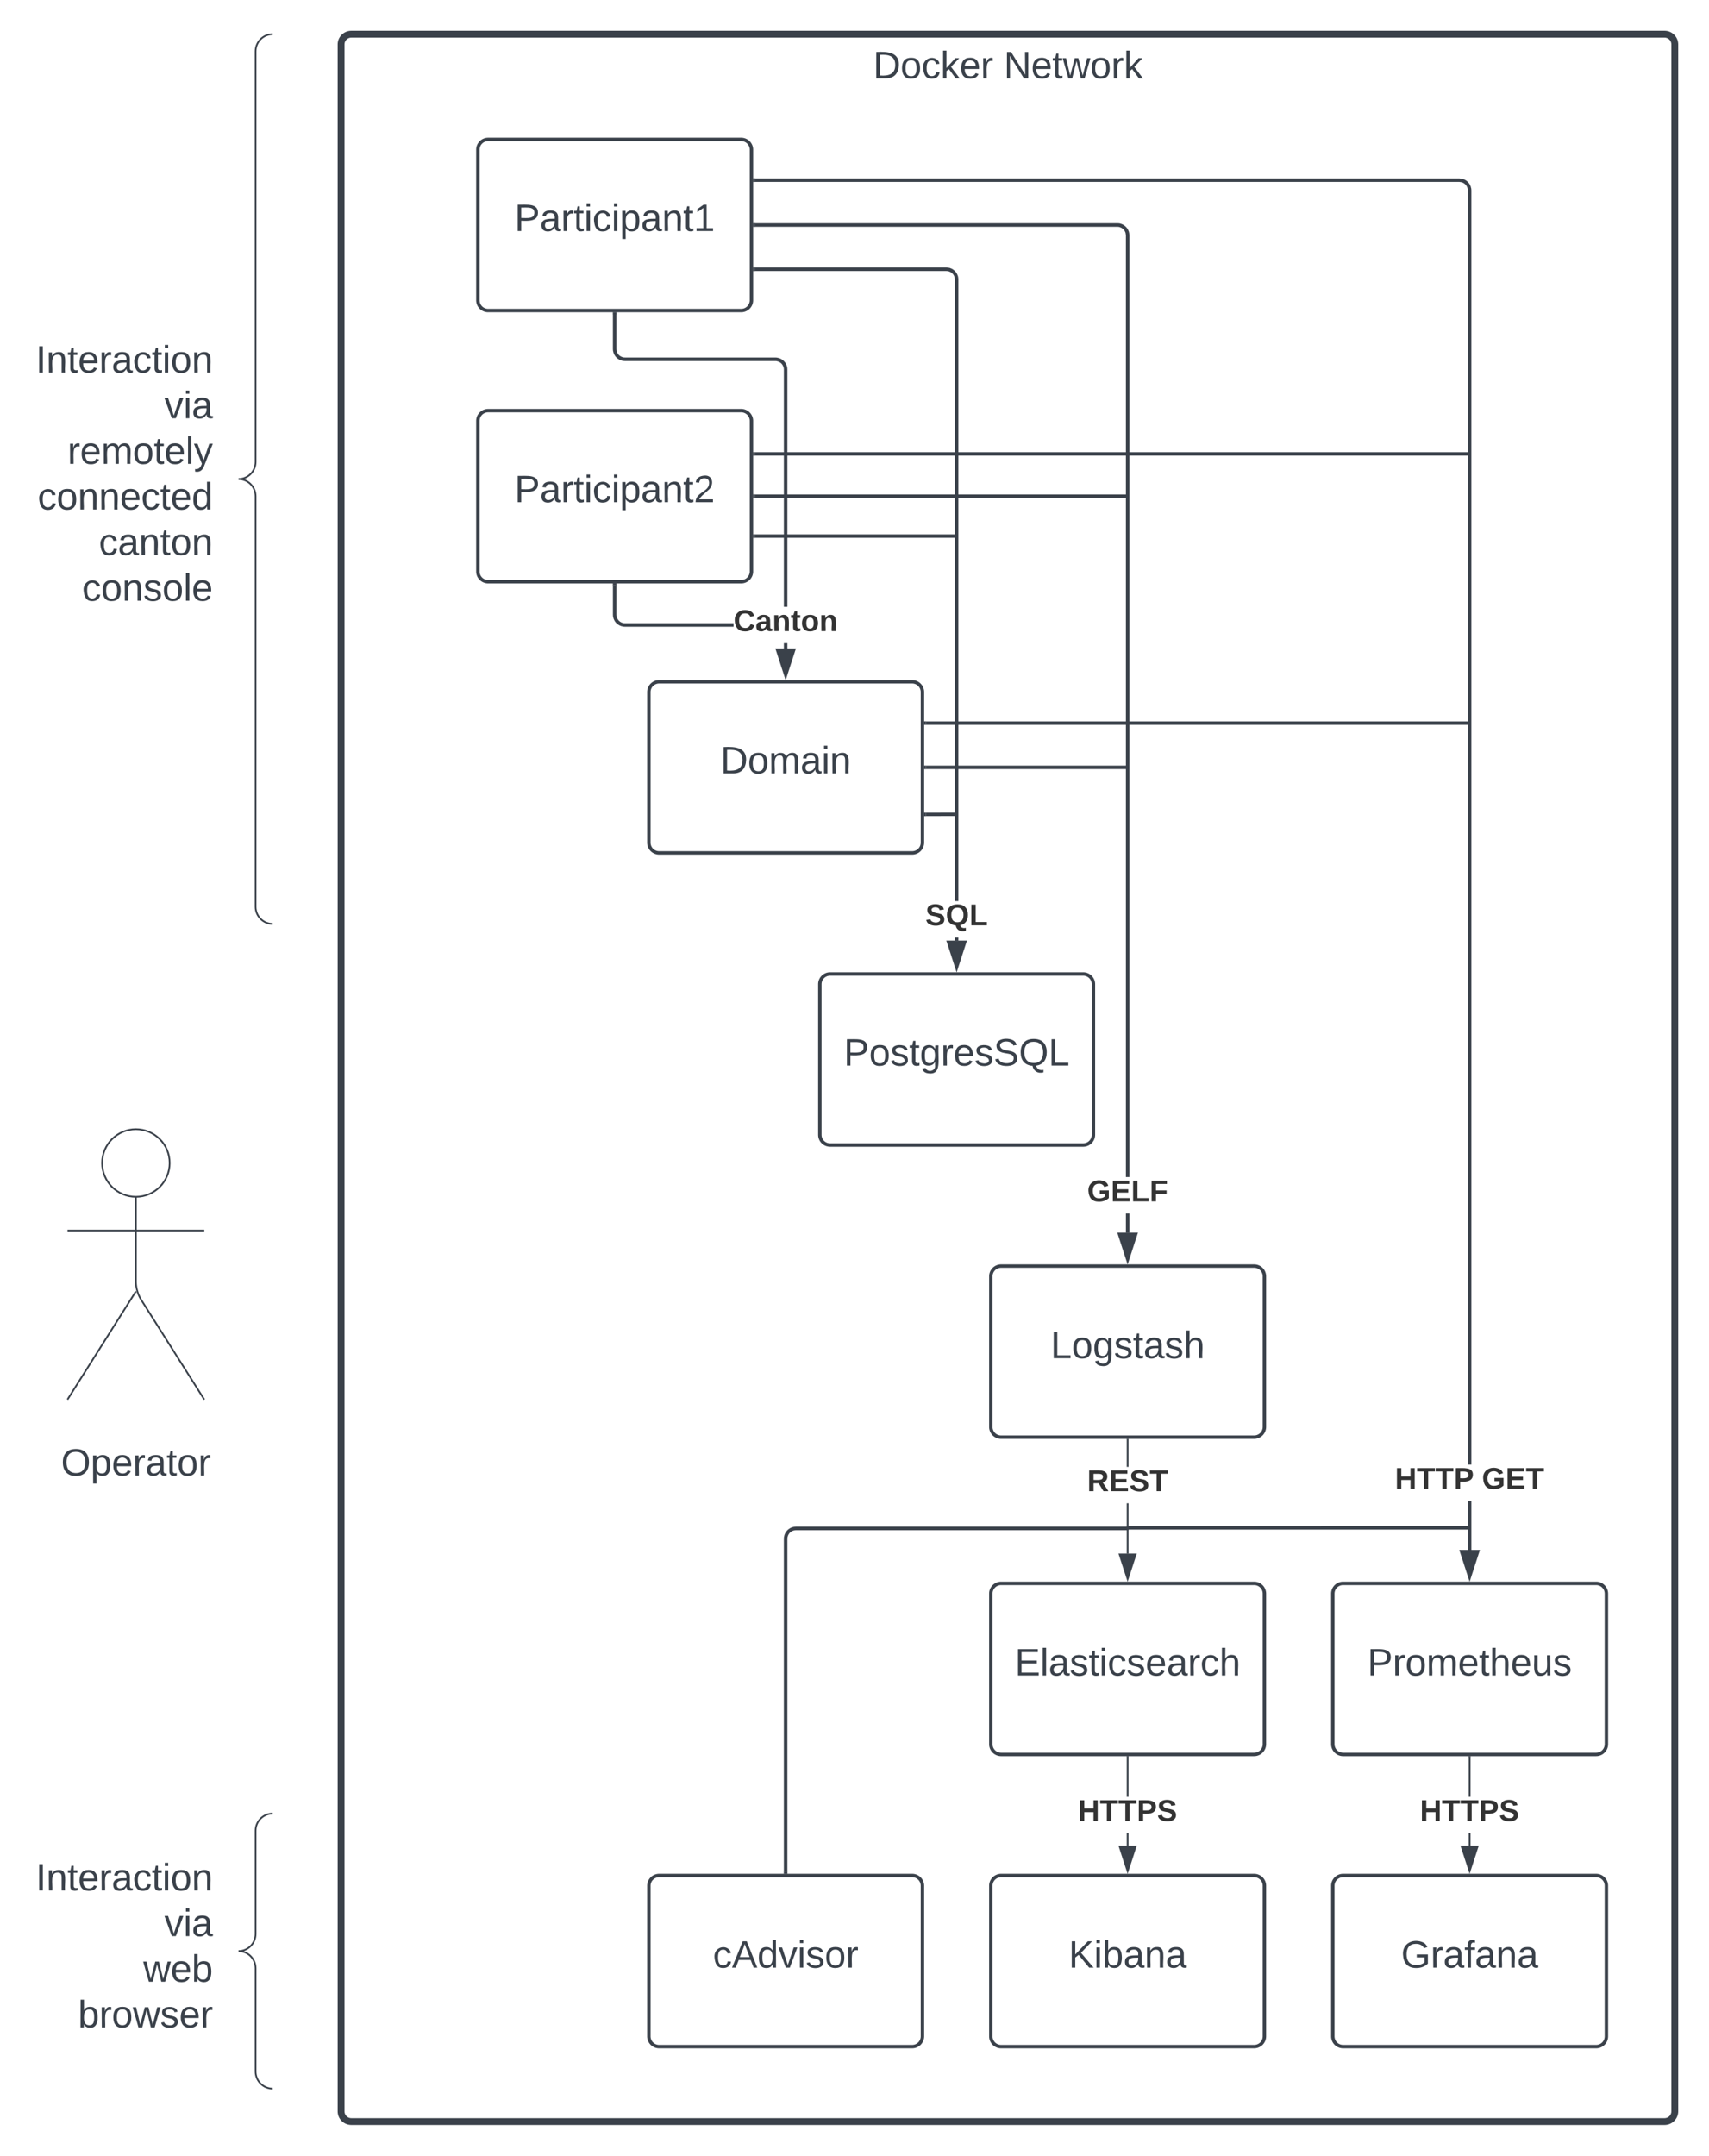 <svg xmlns="http://www.w3.org/2000/svg" xmlns:xlink="http://www.w3.org/1999/xlink" xmlns:lucid="lucid" width="999.47" height="1260"><g transform="translate(-0.531 -20)" lucid:page-tab-id="0_0"><path d="M200 46a6 6 0 0 1 6-6h768a6 6 0 0 1 6 6v1208a6 6 0 0 1-6 6H206a6 6 0 0 1-6-6z" stroke="#3a414a" stroke-width="4" fill-opacity="0"/><use xlink:href="#a" transform="matrix(1,0,0,1,208,48) translate(303.142 17.778)"/><use xlink:href="#b" transform="matrix(1,0,0,1,208,48) translate(379.562 17.778)"/><path d="M99.75 699.75c0 10.9-8.84 19.75-19.75 19.75-10.9 0-19.75-8.84-19.75-19.75C60.25 688.85 69.1 680 80 680c10.9 0 19.75 8.84 19.75 19.75z" stroke="#3a414a" fill="#fff"/><path d="M80 719.5v49.3a20.7 20.7 0 0 0 3.2 11.07L120 838m-40-63.2L40 838m0-98.75h80" stroke="#3a414a" fill="none"/><path d="M40 686a6 6 0 0 1 6-6h68a6 6 0 0 1 6 6v168a6 6 0 0 1-6 6H46a6 6 0 0 1-6-6z" fill="none"/><use xlink:href="#c" transform="matrix(1,0,0,1,-40,838) translate(120 17.778)"/><use xlink:href="#d" transform="matrix(1,0,0,1,-40,838) translate(76.235 44.444)"/><path d="M280 107.5a6 6 0 0 1 6-6h148a6 6 0 0 1 6 6v88a6 6 0 0 1-6 6H286a6 6 0 0 1-6-6z" stroke="#3a414a" stroke-width="2" fill="#fff"/><use xlink:href="#e" transform="matrix(1,0,0,1,292,113.5) translate(9.451 41.528)"/><path d="M280 266a6 6 0 0 1 6-6h148a6 6 0 0 1 6 6v88a6 6 0 0 1-6 6H286a6 6 0 0 1-6-6z" stroke="#3a414a" stroke-width="2" fill="#fff"/><use xlink:href="#f" transform="matrix(1,0,0,1,292,272) translate(9.451 41.528)"/><path d="M380 424.5a6 6 0 0 1 6-6h148a6 6 0 0 1 6 6v88a6 6 0 0 1-6 6H386a6 6 0 0 1-6-6z" stroke="#3a414a" stroke-width="2" fill="#fff"/><use xlink:href="#g" transform="matrix(1,0,0,1,392,430.5) translate(29.821 41.528)"/><path d="M80 46a6 6 0 0 1 6-6h68a6 6 0 0 1 6 6v508a6 6 0 0 1-6 6H86a6 6 0 0 1-6-6z" fill="none"/><path d="M160 560c-5.52 0-10-4.48-10-10V310c0-5.52-4.48-10-10-10 5.52 0 10-4.48 10-10V50c0-5.52 4.48-10 10-10" stroke="#3a414a" fill="none"/><use xlink:href="#h" transform="matrix(1,0,0,1,85,45) translate(-63.58 192.778)"/><use xlink:href="#i" transform="matrix(1,0,0,1,85,45) translate(11.667 219.444)"/><use xlink:href="#j" transform="matrix(1,0,0,1,85,45) translate(-45 246.111)"/><use xlink:href="#k" transform="matrix(1,0,0,1,85,45) translate(-62.469 272.778)"/><use xlink:href="#l" transform="matrix(1,0,0,1,85,45) translate(-26.667 299.444)"/><use xlink:href="#m" transform="matrix(1,0,0,1,85,45) translate(-36.481 326.111)"/><path d="M480 595.25a6 6 0 0 1 6-6h148a6 6 0 0 1 6 6v88a6 6 0 0 1-6 6H486a6 6 0 0 1-6-6z" stroke="#3a414a" stroke-width="2" fill="#fff"/><use xlink:href="#n" transform="matrix(1,0,0,1,492,601.25) translate(1.981 41.528)"/><path d="M580 766a6 6 0 0 1 6-6h148a6 6 0 0 1 6 6v88a6 6 0 0 1-6 6H586a6 6 0 0 1-6-6z" stroke="#3a414a" stroke-width="2" fill="#fff"/><use xlink:href="#o" transform="matrix(1,0,0,1,592,772) translate(22.938 41.84)"/><path d="M580 951.43a6 6 0 0 1 6-6h148a6 6 0 0 1 6 6v88a6 6 0 0 1-6 6H586a6 6 0 0 1-6-6z" stroke="#3a414a" stroke-width="2" fill="#fff"/><use xlink:href="#p" transform="matrix(1,0,0,1,592,957.435) translate(2.043 41.84)"/><path d="M580 1122.18a6 6 0 0 1 6-6h148a6 6 0 0 1 6 6v88a6 6 0 0 1-6 6H586a6 6 0 0 1-6-6z" stroke="#3a414a" stroke-width="2" fill="#fff"/><use xlink:href="#q" transform="matrix(1,0,0,1,592,1128.185) translate(33.463 41.84)"/><path d="M660.5 928.05h-1v-29.38h1zm0-50.72h-1V861.5h1z" stroke="#3a414a" stroke-width=".05" fill="#3a414a"/><path d="M660.5 861.5h-1v-.5h1z" fill="#3a414a"/><path d="M660.52 861.54h-1.04v-.56h1.04zm-1-.5v.45h.96V861z" stroke="#3a414a" stroke-width=".05" fill="#3a414a"/><path d="M660 942.82l-4.63-14.27h9.26z" fill="#3a414a"/><path d="M660 944.43l-5.32-16.38h10.64zm-3.95-15.38L660 941.2l3.95-12.15z" stroke="#3a414a" stroke-width=".05" fill="#3a414a"/><use xlink:href="#r" transform="matrix(1,0,0,1,636.346,877.333) translate(0 14.222)"/><path d="M660.5 1098.8h-1v-7.32h1zm0-28.66h-1v-23.2h1z" stroke="#3a414a" stroke-width=".05" fill="#3a414a"/><path d="M660 1113.57l-4.63-14.27h9.26z" fill="#3a414a"/><path d="M660 1115.18l-5.32-16.38h10.64zm-3.95-15.38l3.95 12.15 3.95-12.15z" stroke="#3a414a" stroke-width=".05" fill="#3a414a"/><path d="M660.5 1046.95h-1v-.52h1z" fill="#3a414a"/><path d="M660.52 1046.97h-1.04v-.56h1.04zm-1-.5v.45h.96v-.46z" stroke="#3a414a" stroke-width=".05" fill="#3a414a"/><use xlink:href="#s" transform="matrix(1,0,0,1,630.938,1070.144) translate(0 14.222)"/><path d="M80 1086a6 6 0 0 1 6-6h68a6 6 0 0 1 6 6v148.75a6 6 0 0 1-6 6H86a6 6 0 0 1-6-6z" fill="none"/><path d="M160 1240.75c-5.52 0-10-4.48-10-10v-60.38c0-5.52-4.48-10-10-10 5.52 0 10-4.47 10-10V1090c0-5.52 4.48-10 10-10" stroke="#3a414a" fill="none"/><use xlink:href="#h" transform="matrix(1,0,0,1,85,1085) translate(-63.58 39.944)"/><use xlink:href="#i" transform="matrix(1,0,0,1,85,1085) translate(11.667 66.611)"/><use xlink:href="#t" transform="matrix(1,0,0,1,85,1085) translate(-0.679 93.278)"/><use xlink:href="#u" transform="matrix(1,0,0,1,85,1085) translate(-38.827 119.944)"/><path d="M780 1122.18a6 6 0 0 1 6-6h148a6 6 0 0 1 6 6v88a6 6 0 0 1-6 6H786a6 6 0 0 1-6-6z" stroke="#3a414a" stroke-width="2" fill="#fff"/><use xlink:href="#v" transform="matrix(1,0,0,1,792,1128.185) translate(27.907 41.84)"/><path d="M780 951.43a6 6 0 0 1 6-6h148a6 6 0 0 1 6 6v88a6 6 0 0 1-6 6H786a6 6 0 0 1-6-6z" stroke="#3a414a" stroke-width="2" fill="#fff"/><use xlink:href="#w" transform="matrix(1,0,0,1,792,957.435) translate(8.185 41.84)"/><path d="M860.5 1098.8h-1v-7.32h1zm0-28.66h-1v-23.2h1z" stroke="#3a414a" stroke-width=".05" fill="#3a414a"/><path d="M860.5 1046.95h-1v-.52h1z" fill="#3a414a"/><path d="M860.52 1046.97h-1.04v-.56h1.04zm-1-.5v.45h.96v-.46z" stroke="#3a414a" stroke-width=".05" fill="#3a414a"/><path d="M860 1113.57l-4.63-14.27h9.26z" fill="#3a414a"/><path d="M860 1115.18l-5.32-16.38h10.64zm-3.95-15.38l3.95 12.15 3.95-12.15z" stroke="#3a414a" stroke-width=".05" fill="#3a414a"/><use xlink:href="#s" transform="matrix(1,0,0,1,830.938,1070.144) translate(0 14.222)"/><path d="M461 399h-2v-3.03h2zM361 223.96l.06.82.2.76.3.73.4.67.5.6.6.5.67.4.73.3.76.2.82.06h88l1.06.08 1.06.26 1.02.42.94.57.83.72.72.83.57.94.42 1.02.26 1.06.08 1.06v138.68h-2v-138.6l-.06-.82-.2-.76-.3-.73-.4-.67-.5-.6-.6-.5-.67-.4-.73-.3-.76-.2-.82-.06h-88l-1.06-.08-1.06-.26-1.02-.42-.94-.57-.83-.72-.72-.83-.57-.94-.42-1.02-.26-1.06-.08-1.06V203.5h2z" stroke="#3a414a" stroke-width=".05" fill="#3a414a"/><path d="M361 203.53h-2v-1.03h2z" fill="#3a414a"/><path d="M361.02 203.55h-2.04v-1.08h2.04zm-2-1.03v.98h1.96v-.97z" stroke="#3a414a" stroke-width=".05" fill="#3a414a"/><path d="M460 414.26L455.37 400h9.26z" fill="#3a414a"/><path d="M460 417.5l-6-18.5h12zm-3.26-16.5l3.26 10.03 3.26-10.03zM361 379.26l.06.83.2.75.3.72.4.67.5.6.6.5.67.42.73.3.76.18.82.06h63.47v2h-63.54l-1.06-.08-1.06-.26-1.02-.42-.94-.57-.83-.7-.72-.85-.57-.94-.42-1-.26-1.08-.08-1.06V362h2z" stroke="#3a414a" stroke-width=".05" fill="#3a414a"/><path d="M361 362.03h-2V361h2z" fill="#3a414a"/><path d="M361.02 362.05h-2.04v-1.07h2.04zm-2-1.03v.98h1.96v-.98z" stroke="#3a414a" stroke-width=".05" fill="#3a414a"/><path stroke="#3a414a" stroke-width=".05" fill="#3a414a"/><use xlink:href="#x" transform="matrix(1,0,0,1,429.506,374.637) translate(0 14.222)"/><path d="M661 740.5h-2v-11.2h2zm-5.9-589.92l1.06.26 1.02.42.94.57.83.72.72.83.57.94.42 1.02.26 1.06.08 1.06v550.5h-2V157.55l-.07-.82-.18-.76-.3-.73-.4-.67-.52-.6-.6-.5-.66-.4-.73-.3-.76-.2-.82-.06H442v-2h212.04z" stroke="#3a414a" stroke-width=".05" fill="#3a414a"/><path d="M442.03 152.5H441v-2h1.03z" fill="#3a414a"/><path d="M442.05 152.53h-1.07v-2.06h1.07zm-1.03-2v1.94h.98v-1.94z" stroke="#3a414a" stroke-width=".05" fill="#3a414a"/><path d="M660 755.76l-4.63-14.26h9.26z" fill="#3a414a"/><path d="M660 759l-6-18.5h12zm-3.26-16.5l3.26 10.03 3.26-10.03z" stroke="#3a414a" stroke-width=".05" fill="#3a414a"/><use xlink:href="#y" transform="matrix(1,0,0,1,636.346,707.967) translate(0 14.222)"/><path d="M561 569.75h-2v-1.78h2zm-5.9-393.32l1.06.25 1.02.42.94.58.83.7.72.85.57.94.42 1 .26 1.08.08 1.06v363.33h-2V183.38l-.07-.82-.18-.76-.3-.73-.4-.66-.52-.6-.6-.5-.66-.4-.73-.3-.76-.2-.82-.06H442v-2h112.04z" stroke="#3a414a" stroke-width=".05" fill="#3a414a"/><path d="M442.03 178.34H441v-2h1.03z" fill="#3a414a"/><path d="M442.05 178.37h-1.07v-2.05h1.07zm-1.03-2v1.95h.98v-1.95z" stroke="#3a414a" stroke-width=".05" fill="#3a414a"/><path d="M560 585l-4.63-14.25h9.26z" fill="#3a414a"/><path d="M560 588.25l-6-18.5h12zm-3.26-16.5l3.26 10.03 3.26-10.03z" stroke="#3a414a" stroke-width=".05" fill="#3a414a"/><use xlink:href="#z" transform="matrix(1,0,0,1,541.753,546.633) translate(0 14.222)"/><path d="M861 925.93h-2v-28.6h2zm-5.9-801.53l1.06.25 1.02.42.94.58.83.7.72.85.57.93.42 1.02.26 1.07.08 1.06V876h-2V131.35l-.07-.82-.18-.76-.3-.72-.4-.67-.52-.6-.6-.5-.66-.42-.73-.3-.76-.18-.82-.06H442v-2h412.04z" stroke="#3a414a" stroke-width=".05" fill="#3a414a"/><path d="M442.03 126.31l-1.03.02v-2h1.03z" fill="#3a414a"/><path d="M442.05 126.34h-1.07v-2.05h1.07zm-1.03-2v1.95h.98v-1.96z" stroke="#3a414a" stroke-width=".05" fill="#3a414a"/><path d="M860 941.2l-4.63-14.27h9.26z" fill="#3a414a"/><path d="M860 944.43l-6-18.5h12zm-3.26-16.5l3.26 10.03 3.26-10.03z" stroke="#3a414a" stroke-width=".05" fill="#3a414a"/><use xlink:href="#A" transform="matrix(1,0,0,1,816.321,876) translate(0 14.222)"/><use xlink:href="#B" transform="matrix(1,0,0,1,816.321,876) translate(50.864 14.222)"/><path d="M442 310h217" stroke="#3a414a" stroke-width="2" fill="none"/><path d="M442.03 311H441v-2h1.03z" stroke="#3a414a" stroke-width=".05" fill="#3a414a"/><path d="M658.97 310H660M442 285.32h417" stroke="#3a414a" stroke-width="2" fill="none"/><path d="M442.03 286.32H441v-2h1.03z" stroke="#3a414a" stroke-width=".05" fill="#3a414a"/><path d="M858.97 285.32H860M542 468.5h117" stroke="#3a414a" stroke-width="2" fill="none"/><path d="M542.03 469.5H541v-2h1.03z" stroke="#3a414a" stroke-width=".05" fill="#3a414a"/><path d="M658.97 468.5H660M442 333.34h117" stroke="#3a414a" stroke-width="2" fill="none"/><path d="M442.03 334.34H441v-2h1.03z" stroke="#3a414a" stroke-width=".05" fill="#3a414a"/><path d="M558.97 333.33H560M542 442.65h317" stroke="#3a414a" stroke-width="2" fill="none"/><path d="M542.03 443.65H541v-2h1.03z" stroke="#3a414a" stroke-width=".05" fill="#3a414a"/><path d="M858.97 442.65H860M542 496h8.48a.02.02 0 0 0 .02 0 .02.02 0 0 1 .02-.02H559" stroke="#3a414a" stroke-width="2" fill="none"/><path d="M542.03 497H541v-2h1.03z" stroke="#3a414a" stroke-width=".05" fill="#3a414a"/><path d="M558.97 495.98H560" stroke="#3a414a" stroke-width="2" fill="none"/><path d="M380 1122.18a6 6 0 0 1 6-6h148a6 6 0 0 1 6 6v88a6 6 0 0 1-6 6H386a6 6 0 0 1-6-6z" stroke="#3a414a" stroke-width="2" fill="#fff"/><g><use xlink:href="#C" transform="matrix(1,0,0,1,392,1128.185) translate(25.469 41.84)"/></g><path d="M859 913.98H660.68l-.1.17-.6.2H466.03l-.82.07-.76.18-.73.3-.67.4-.6.52-.5.6-.4.66-.3.73-.2.77-.06.82v194.78h-2V919.3l.08-1.04.26-1.07.42-1.03.57-.93.72-.84.83-.7.94-.6 1.02-.4 1.06-.27 1.06-.08h193.37l.43-.36 199.24-.02z" stroke="#3a414a" stroke-width=".05" fill="#3a414a"/><path d="M461 1115.18h-2v-1.02h2z" fill="#3a414a"/><path d="M461.02 1115.2h-2.04v-1.07h2.04zm-2-1.02v.98h1.96v-.98zM860 913.98h-1.03v-2H860z" stroke="#3a414a" stroke-width=".05" fill="#3a414a"/><defs><path fill="#3a414a" d="M30-248c118-7 216 8 213 122C240-48 200 0 122 0H30v-248zM63-27c89 8 146-16 146-99s-60-101-146-95v194" id="D"/><path fill="#3a414a" d="M100-194c62-1 85 37 85 99 1 63-27 99-86 99S16-35 15-95c0-66 28-99 85-99zM99-20c44 1 53-31 53-75 0-43-8-75-51-75s-53 32-53 75 10 74 51 75" id="E"/><path fill="#3a414a" d="M96-169c-40 0-48 33-48 73s9 75 48 75c24 0 41-14 43-38l32 2c-6 37-31 61-74 61-59 0-76-41-82-99-10-93 101-131 147-64 4 7 5 14 7 22l-32 3c-4-21-16-35-41-35" id="F"/><path fill="#3a414a" d="M143 0L79-87 56-68V0H24v-261h32v163l83-92h37l-77 82L181 0h-38" id="G"/><path fill="#3a414a" d="M100-194c63 0 86 42 84 106H49c0 40 14 67 53 68 26 1 43-12 49-29l28 8c-11 28-37 45-77 45C44 4 14-33 15-96c1-61 26-98 85-98zm52 81c6-60-76-77-97-28-3 7-6 17-6 28h103" id="H"/><path fill="#3a414a" d="M114-163C36-179 61-72 57 0H25l-1-190h30c1 12-1 29 2 39 6-27 23-49 58-41v29" id="I"/><g id="a"><use transform="matrix(0.062,0,0,0.062,0,0)" xlink:href="#D"/><use transform="matrix(0.062,0,0,0.062,15.988,0)" xlink:href="#E"/><use transform="matrix(0.062,0,0,0.062,28.333,0)" xlink:href="#F"/><use transform="matrix(0.062,0,0,0.062,39.444,0)" xlink:href="#G"/><use transform="matrix(0.062,0,0,0.062,50.556,0)" xlink:href="#H"/><use transform="matrix(0.062,0,0,0.062,62.901,0)" xlink:href="#I"/></g><path fill="#3a414a" d="M190 0L58-211 59 0H30v-248h39L202-35l-2-213h31V0h-41" id="J"/><path fill="#3a414a" d="M59-47c-2 24 18 29 38 22v24C64 9 27 4 27-40v-127H5v-23h24l9-43h21v43h35v23H59v120" id="K"/><path fill="#3a414a" d="M206 0h-36l-40-164L89 0H53L-1-190h32L70-26l43-164h34l41 164 42-164h31" id="L"/><g id="b"><use transform="matrix(0.062,0,0,0.062,0,0)" xlink:href="#J"/><use transform="matrix(0.062,0,0,0.062,15.988,0)" xlink:href="#H"/><use transform="matrix(0.062,0,0,0.062,28.333,0)" xlink:href="#K"/><use transform="matrix(0.062,0,0,0.062,34.506,0)" xlink:href="#L"/><use transform="matrix(0.062,0,0,0.062,50.494,0)" xlink:href="#E"/><use transform="matrix(0.062,0,0,0.062,62.84,0)" xlink:href="#I"/><use transform="matrix(0.062,0,0,0.062,70.185,0)" xlink:href="#G"/></g><path fill="#3a414a" d="M140-251c81 0 123 46 123 126C263-46 219 4 140 4 59 4 17-45 17-125s42-126 123-126zm0 227c63 0 89-41 89-101s-29-99-89-99c-61 0-89 39-89 99S79-25 140-24" id="M"/><path fill="#3a414a" d="M115-194c55 1 70 41 70 98S169 2 115 4C84 4 66-9 55-30l1 105H24l-1-265h31l2 30c10-21 28-34 59-34zm-8 174c40 0 45-34 45-75s-6-73-45-74c-42 0-51 32-51 76 0 43 10 73 51 73" id="N"/><path fill="#3a414a" d="M141-36C126-15 110 5 73 4 37 3 15-17 15-53c-1-64 63-63 125-63 3-35-9-54-41-54-24 1-41 7-42 31l-33-3c5-37 33-52 76-52 45 0 72 20 72 64v82c-1 20 7 32 28 27v20c-31 9-61-2-59-35zM48-53c0 20 12 33 32 33 41-3 63-29 60-74-43 2-92-5-92 41" id="O"/><g id="d"><use transform="matrix(0.062,0,0,0.062,0,0)" xlink:href="#M"/><use transform="matrix(0.062,0,0,0.062,17.284,0)" xlink:href="#N"/><use transform="matrix(0.062,0,0,0.062,29.63,0)" xlink:href="#H"/><use transform="matrix(0.062,0,0,0.062,41.975,0)" xlink:href="#I"/><use transform="matrix(0.062,0,0,0.062,49.321,0)" xlink:href="#O"/><use transform="matrix(0.062,0,0,0.062,61.667,0)" xlink:href="#K"/><use transform="matrix(0.062,0,0,0.062,67.84,0)" xlink:href="#E"/><use transform="matrix(0.062,0,0,0.062,80.185,0)" xlink:href="#I"/></g><path fill="#3a414a" d="M30-248c87 1 191-15 191 75 0 78-77 80-158 76V0H30v-248zm33 125c57 0 124 11 124-50 0-59-68-47-124-48v98" id="P"/><path fill="#3a414a" d="M24-231v-30h32v30H24zM24 0v-190h32V0H24" id="Q"/><path fill="#3a414a" d="M117-194c89-4 53 116 60 194h-32v-121c0-31-8-49-39-48C34-167 62-67 57 0H25l-1-190h30c1 10-1 24 2 32 11-22 29-35 61-36" id="R"/><path fill="#3a414a" d="M27 0v-27h64v-190l-56 39v-29l58-41h29v221h61V0H27" id="S"/><g id="e"><use transform="matrix(0.062,0,0,0.062,0,0)" xlink:href="#P"/><use transform="matrix(0.062,0,0,0.062,14.815,0)" xlink:href="#O"/><use transform="matrix(0.062,0,0,0.062,27.16,0)" xlink:href="#I"/><use transform="matrix(0.062,0,0,0.062,34.506,0)" xlink:href="#K"/><use transform="matrix(0.062,0,0,0.062,40.679,0)" xlink:href="#Q"/><use transform="matrix(0.062,0,0,0.062,45.556,0)" xlink:href="#F"/><use transform="matrix(0.062,0,0,0.062,56.667,0)" xlink:href="#Q"/><use transform="matrix(0.062,0,0,0.062,61.543,0)" xlink:href="#N"/><use transform="matrix(0.062,0,0,0.062,73.889,0)" xlink:href="#O"/><use transform="matrix(0.062,0,0,0.062,86.235,0)" xlink:href="#R"/><use transform="matrix(0.062,0,0,0.062,98.58,0)" xlink:href="#K"/><use transform="matrix(0.062,0,0,0.062,104.753,0)" xlink:href="#S"/></g><path fill="#3a414a" d="M101-251c82-7 93 87 43 132L82-64C71-53 59-42 53-27h129V0H18c2-99 128-94 128-182 0-28-16-43-45-43s-46 15-49 41l-32-3c6-41 34-60 81-64" id="T"/><g id="f"><use transform="matrix(0.062,0,0,0.062,0,0)" xlink:href="#P"/><use transform="matrix(0.062,0,0,0.062,14.815,0)" xlink:href="#O"/><use transform="matrix(0.062,0,0,0.062,27.16,0)" xlink:href="#I"/><use transform="matrix(0.062,0,0,0.062,34.506,0)" xlink:href="#K"/><use transform="matrix(0.062,0,0,0.062,40.679,0)" xlink:href="#Q"/><use transform="matrix(0.062,0,0,0.062,45.556,0)" xlink:href="#F"/><use transform="matrix(0.062,0,0,0.062,56.667,0)" xlink:href="#Q"/><use transform="matrix(0.062,0,0,0.062,61.543,0)" xlink:href="#N"/><use transform="matrix(0.062,0,0,0.062,73.889,0)" xlink:href="#O"/><use transform="matrix(0.062,0,0,0.062,86.235,0)" xlink:href="#R"/><use transform="matrix(0.062,0,0,0.062,98.58,0)" xlink:href="#K"/><use transform="matrix(0.062,0,0,0.062,104.753,0)" xlink:href="#T"/></g><path fill="#3a414a" d="M210-169c-67 3-38 105-44 169h-31v-121c0-29-5-50-35-48C34-165 62-65 56 0H25l-1-190h30c1 10-1 24 2 32 10-44 99-50 107 0 11-21 27-35 58-36 85-2 47 119 55 194h-31v-121c0-29-5-49-35-48" id="U"/><g id="g"><use transform="matrix(0.062,0,0,0.062,0,0)" xlink:href="#D"/><use transform="matrix(0.062,0,0,0.062,15.988,0)" xlink:href="#E"/><use transform="matrix(0.062,0,0,0.062,28.333,0)" xlink:href="#U"/><use transform="matrix(0.062,0,0,0.062,46.79,0)" xlink:href="#O"/><use transform="matrix(0.062,0,0,0.062,59.136,0)" xlink:href="#Q"/><use transform="matrix(0.062,0,0,0.062,64.012,0)" xlink:href="#R"/></g><path fill="#3a414a" d="M33 0v-248h34V0H33" id="V"/><g id="h"><use transform="matrix(0.062,0,0,0.062,0,0)" xlink:href="#V"/><use transform="matrix(0.062,0,0,0.062,6.173,0)" xlink:href="#R"/><use transform="matrix(0.062,0,0,0.062,18.519,0)" xlink:href="#K"/><use transform="matrix(0.062,0,0,0.062,24.691,0)" xlink:href="#H"/><use transform="matrix(0.062,0,0,0.062,37.037,0)" xlink:href="#I"/><use transform="matrix(0.062,0,0,0.062,44.383,0)" xlink:href="#O"/><use transform="matrix(0.062,0,0,0.062,56.728,0)" xlink:href="#F"/><use transform="matrix(0.062,0,0,0.062,67.84,0)" xlink:href="#K"/><use transform="matrix(0.062,0,0,0.062,74.012,0)" xlink:href="#Q"/><use transform="matrix(0.062,0,0,0.062,78.889,0)" xlink:href="#E"/><use transform="matrix(0.062,0,0,0.062,91.235,0)" xlink:href="#R"/></g><path fill="#3a414a" d="M108 0H70L1-190h34L89-25l56-165h34" id="W"/><g id="i"><use transform="matrix(0.062,0,0,0.062,0,0)" xlink:href="#W"/><use transform="matrix(0.062,0,0,0.062,11.111,0)" xlink:href="#Q"/><use transform="matrix(0.062,0,0,0.062,15.988,0)" xlink:href="#O"/></g><path fill="#3a414a" d="M24 0v-261h32V0H24" id="X"/><path fill="#3a414a" d="M179-190L93 31C79 59 56 82 12 73V49c39 6 53-20 64-50L1-190h34L92-34l54-156h33" id="Y"/><g id="j"><use transform="matrix(0.062,0,0,0.062,0,0)" xlink:href="#I"/><use transform="matrix(0.062,0,0,0.062,7.346,0)" xlink:href="#H"/><use transform="matrix(0.062,0,0,0.062,19.691,0)" xlink:href="#U"/><use transform="matrix(0.062,0,0,0.062,38.148,0)" xlink:href="#E"/><use transform="matrix(0.062,0,0,0.062,50.494,0)" xlink:href="#K"/><use transform="matrix(0.062,0,0,0.062,56.667,0)" xlink:href="#H"/><use transform="matrix(0.062,0,0,0.062,69.012,0)" xlink:href="#X"/><use transform="matrix(0.062,0,0,0.062,73.889,0)" xlink:href="#Y"/></g><path fill="#3a414a" d="M85-194c31 0 48 13 60 33l-1-100h32l1 261h-30c-2-10 0-23-3-31C134-8 116 4 85 4 32 4 16-35 15-94c0-66 23-100 70-100zm9 24c-40 0-46 34-46 75 0 40 6 74 45 74 42 0 51-32 51-76 0-42-9-74-50-73" id="Z"/><g id="k"><use transform="matrix(0.062,0,0,0.062,0,0)" xlink:href="#F"/><use transform="matrix(0.062,0,0,0.062,11.111,0)" xlink:href="#E"/><use transform="matrix(0.062,0,0,0.062,23.457,0)" xlink:href="#R"/><use transform="matrix(0.062,0,0,0.062,35.802,0)" xlink:href="#R"/><use transform="matrix(0.062,0,0,0.062,48.148,0)" xlink:href="#H"/><use transform="matrix(0.062,0,0,0.062,60.494,0)" xlink:href="#F"/><use transform="matrix(0.062,0,0,0.062,71.605,0)" xlink:href="#K"/><use transform="matrix(0.062,0,0,0.062,77.778,0)" xlink:href="#H"/><use transform="matrix(0.062,0,0,0.062,90.123,0)" xlink:href="#Z"/></g><g id="l"><use transform="matrix(0.062,0,0,0.062,0,0)" xlink:href="#F"/><use transform="matrix(0.062,0,0,0.062,11.111,0)" xlink:href="#O"/><use transform="matrix(0.062,0,0,0.062,23.457,0)" xlink:href="#R"/><use transform="matrix(0.062,0,0,0.062,35.802,0)" xlink:href="#K"/><use transform="matrix(0.062,0,0,0.062,41.975,0)" xlink:href="#E"/><use transform="matrix(0.062,0,0,0.062,54.321,0)" xlink:href="#R"/></g><path fill="#3a414a" d="M135-143c-3-34-86-38-87 0 15 53 115 12 119 90S17 21 10-45l28-5c4 36 97 45 98 0-10-56-113-15-118-90-4-57 82-63 122-42 12 7 21 19 24 35" id="aa"/><g id="m"><use transform="matrix(0.062,0,0,0.062,0,0)" xlink:href="#F"/><use transform="matrix(0.062,0,0,0.062,11.111,0)" xlink:href="#E"/><use transform="matrix(0.062,0,0,0.062,23.457,0)" xlink:href="#R"/><use transform="matrix(0.062,0,0,0.062,35.802,0)" xlink:href="#aa"/><use transform="matrix(0.062,0,0,0.062,46.914,0)" xlink:href="#E"/><use transform="matrix(0.062,0,0,0.062,59.259,0)" xlink:href="#X"/><use transform="matrix(0.062,0,0,0.062,64.136,0)" xlink:href="#H"/></g><path fill="#3a414a" d="M177-190C167-65 218 103 67 71c-23-6-38-20-44-43l32-5c15 47 100 32 89-28v-30C133-14 115 1 83 1 29 1 15-40 15-95c0-56 16-97 71-98 29-1 48 16 59 35 1-10 0-23 2-32h30zM94-22c36 0 50-32 50-73 0-42-14-75-50-75-39 0-46 34-46 75s6 73 46 73" id="ab"/><path fill="#3a414a" d="M185-189c-5-48-123-54-124 2 14 75 158 14 163 119 3 78-121 87-175 55-17-10-28-26-33-46l33-7c5 56 141 63 141-1 0-78-155-14-162-118-5-82 145-84 179-34 5 7 8 16 11 25" id="ac"/><path fill="#3a414a" d="M140-251c81 0 123 46 123 126C263-53 228-8 163 1c7 30 30 48 69 40v23c-55 16-95-15-103-61C56-3 17-48 17-125c0-80 42-126 123-126zm0 227c63 0 89-41 89-101s-29-99-89-99c-61 0-89 39-89 99S79-25 140-24" id="ad"/><path fill="#3a414a" d="M30 0v-248h33v221h125V0H30" id="ae"/><g id="n"><use transform="matrix(0.062,0,0,0.062,0,0)" xlink:href="#P"/><use transform="matrix(0.062,0,0,0.062,14.815,0)" xlink:href="#E"/><use transform="matrix(0.062,0,0,0.062,27.16,0)" xlink:href="#aa"/><use transform="matrix(0.062,0,0,0.062,38.272,0)" xlink:href="#K"/><use transform="matrix(0.062,0,0,0.062,44.444,0)" xlink:href="#ab"/><use transform="matrix(0.062,0,0,0.062,56.79,0)" xlink:href="#I"/><use transform="matrix(0.062,0,0,0.062,64.136,0)" xlink:href="#H"/><use transform="matrix(0.062,0,0,0.062,76.481,0)" xlink:href="#aa"/><use transform="matrix(0.062,0,0,0.062,87.593,0)" xlink:href="#ac"/><use transform="matrix(0.062,0,0,0.062,102.407,0)" xlink:href="#ad"/><use transform="matrix(0.062,0,0,0.062,119.691,0)" xlink:href="#ae"/></g><path fill="#3a414a" d="M106-169C34-169 62-67 57 0H25v-261h32l-1 103c12-21 28-36 61-36 89 0 53 116 60 194h-32v-121c2-32-8-49-39-48" id="af"/><g id="o"><use transform="matrix(0.062,0,0,0.062,0,0)" xlink:href="#ae"/><use transform="matrix(0.062,0,0,0.062,12.346,0)" xlink:href="#E"/><use transform="matrix(0.062,0,0,0.062,24.691,0)" xlink:href="#ab"/><use transform="matrix(0.062,0,0,0.062,37.037,0)" xlink:href="#aa"/><use transform="matrix(0.062,0,0,0.062,48.148,0)" xlink:href="#K"/><use transform="matrix(0.062,0,0,0.062,54.321,0)" xlink:href="#O"/><use transform="matrix(0.062,0,0,0.062,66.667,0)" xlink:href="#aa"/><use transform="matrix(0.062,0,0,0.062,77.778,0)" xlink:href="#af"/></g><path fill="#3a414a" d="M30 0v-248h187v28H63v79h144v27H63v87h162V0H30" id="ag"/><g id="p"><use transform="matrix(0.062,0,0,0.062,0,0)" xlink:href="#ag"/><use transform="matrix(0.062,0,0,0.062,14.815,0)" xlink:href="#X"/><use transform="matrix(0.062,0,0,0.062,19.691,0)" xlink:href="#O"/><use transform="matrix(0.062,0,0,0.062,32.037,0)" xlink:href="#aa"/><use transform="matrix(0.062,0,0,0.062,43.148,0)" xlink:href="#K"/><use transform="matrix(0.062,0,0,0.062,49.321,0)" xlink:href="#Q"/><use transform="matrix(0.062,0,0,0.062,54.198,0)" xlink:href="#F"/><use transform="matrix(0.062,0,0,0.062,65.309,0)" xlink:href="#aa"/><use transform="matrix(0.062,0,0,0.062,76.42,0)" xlink:href="#H"/><use transform="matrix(0.062,0,0,0.062,88.765,0)" xlink:href="#O"/><use transform="matrix(0.062,0,0,0.062,101.111,0)" xlink:href="#I"/><use transform="matrix(0.062,0,0,0.062,108.457,0)" xlink:href="#F"/><use transform="matrix(0.062,0,0,0.062,119.568,0)" xlink:href="#af"/></g><path fill="#3a414a" d="M194 0L95-120 63-95V0H30v-248h33v124l119-124h40L117-140 236 0h-42" id="ah"/><path fill="#3a414a" d="M115-194c53 0 69 39 70 98 0 66-23 100-70 100C84 3 66-7 56-30L54 0H23l1-261h32v101c10-23 28-34 59-34zm-8 174c40 0 45-34 45-75 0-40-5-75-45-74-42 0-51 32-51 76 0 43 10 73 51 73" id="ai"/><g id="q"><use transform="matrix(0.062,0,0,0.062,0,0)" xlink:href="#ah"/><use transform="matrix(0.062,0,0,0.062,14.815,0)" xlink:href="#Q"/><use transform="matrix(0.062,0,0,0.062,19.691,0)" xlink:href="#ai"/><use transform="matrix(0.062,0,0,0.062,32.037,0)" xlink:href="#O"/><use transform="matrix(0.062,0,0,0.062,44.383,0)" xlink:href="#R"/><use transform="matrix(0.062,0,0,0.062,56.728,0)" xlink:href="#O"/></g><path fill="#333" d="M240-174c0 40-23 61-54 70L253 0h-59l-57-94H76V0H24v-248c93 4 217-23 216 74zM76-134c48-2 112 12 112-38 0-48-66-32-112-35v73" id="aj"/><path fill="#333" d="M24 0v-248h195v40H76v63h132v40H76v65h150V0H24" id="ak"/><path fill="#333" d="M169-182c-1-43-94-46-97-3 18 66 151 10 154 114 3 95-165 93-204 36-6-8-10-19-12-30l50-8c3 46 112 56 116 5-17-69-150-10-154-114-4-87 153-88 188-35 5 8 8 18 10 28" id="al"/><path fill="#333" d="M136-208V0H84v-208H4v-40h212v40h-80" id="am"/><g id="r"><use transform="matrix(0.049,0,0,0.049,0,0)" xlink:href="#aj"/><use transform="matrix(0.049,0,0,0.049,12.79,0)" xlink:href="#ak"/><use transform="matrix(0.049,0,0,0.049,24.642,0)" xlink:href="#al"/><use transform="matrix(0.049,0,0,0.049,36.494,0)" xlink:href="#am"/></g><path fill="#333" d="M186 0v-106H76V0H24v-248h52v99h110v-99h50V0h-50" id="an"/><path fill="#333" d="M24-248c93 1 206-16 204 79-1 75-69 88-152 82V0H24v-248zm52 121c47 0 100 7 100-41 0-47-54-39-100-39v80" id="ao"/><g id="s"><use transform="matrix(0.049,0,0,0.049,0,0)" xlink:href="#an"/><use transform="matrix(0.049,0,0,0.049,12.79,0)" xlink:href="#am"/><use transform="matrix(0.049,0,0,0.049,23.605,0)" xlink:href="#am"/><use transform="matrix(0.049,0,0,0.049,34.42,0)" xlink:href="#ao"/><use transform="matrix(0.049,0,0,0.049,46.272,0)" xlink:href="#al"/></g><g id="t"><use transform="matrix(0.062,0,0,0.062,0,0)" xlink:href="#L"/><use transform="matrix(0.062,0,0,0.062,15.988,0)" xlink:href="#H"/><use transform="matrix(0.062,0,0,0.062,28.333,0)" xlink:href="#ai"/></g><g id="u"><use transform="matrix(0.062,0,0,0.062,0,0)" xlink:href="#ai"/><use transform="matrix(0.062,0,0,0.062,12.346,0)" xlink:href="#I"/><use transform="matrix(0.062,0,0,0.062,19.691,0)" xlink:href="#E"/><use transform="matrix(0.062,0,0,0.062,32.037,0)" xlink:href="#L"/><use transform="matrix(0.062,0,0,0.062,48.025,0)" xlink:href="#aa"/><use transform="matrix(0.062,0,0,0.062,59.136,0)" xlink:href="#H"/><use transform="matrix(0.062,0,0,0.062,71.481,0)" xlink:href="#I"/></g><path fill="#3a414a" d="M143 4C61 4 22-44 18-125c-5-107 100-154 193-111 17 8 29 25 37 43l-32 9c-13-25-37-40-76-40-61 0-88 39-88 99 0 61 29 100 91 101 35 0 62-11 79-27v-45h-74v-28h105v86C228-13 192 4 143 4" id="ap"/><path fill="#3a414a" d="M101-234c-31-9-42 10-38 44h38v23H63V0H32v-167H5v-23h27c-7-52 17-82 69-68v24" id="aq"/><g id="v"><use transform="matrix(0.062,0,0,0.062,0,0)" xlink:href="#ap"/><use transform="matrix(0.062,0,0,0.062,17.284,0)" xlink:href="#I"/><use transform="matrix(0.062,0,0,0.062,24.63,0)" xlink:href="#O"/><use transform="matrix(0.062,0,0,0.062,36.975,0)" xlink:href="#aq"/><use transform="matrix(0.062,0,0,0.062,43.148,0)" xlink:href="#O"/><use transform="matrix(0.062,0,0,0.062,55.494,0)" xlink:href="#R"/><use transform="matrix(0.062,0,0,0.062,67.84,0)" xlink:href="#O"/></g><path fill="#3a414a" d="M84 4C-5 8 30-112 23-190h32v120c0 31 7 50 39 49 72-2 45-101 50-169h31l1 190h-30c-1-10 1-25-2-33-11 22-28 36-60 37" id="ar"/><g id="w"><use transform="matrix(0.062,0,0,0.062,0,0)" xlink:href="#P"/><use transform="matrix(0.062,0,0,0.062,14.815,0)" xlink:href="#I"/><use transform="matrix(0.062,0,0,0.062,22.16,0)" xlink:href="#E"/><use transform="matrix(0.062,0,0,0.062,34.506,0)" xlink:href="#U"/><use transform="matrix(0.062,0,0,0.062,52.963,0)" xlink:href="#H"/><use transform="matrix(0.062,0,0,0.062,65.309,0)" xlink:href="#K"/><use transform="matrix(0.062,0,0,0.062,71.481,0)" xlink:href="#af"/><use transform="matrix(0.062,0,0,0.062,83.827,0)" xlink:href="#H"/><use transform="matrix(0.062,0,0,0.062,96.173,0)" xlink:href="#ar"/><use transform="matrix(0.062,0,0,0.062,108.519,0)" xlink:href="#aa"/></g><path fill="#333" d="M67-125c0 53 21 87 73 88 37 1 54-22 65-47l45 17C233-25 199 4 140 4 58 4 20-42 15-125 8-235 124-281 211-232c18 10 29 29 36 50l-46 12c-8-25-30-41-62-41-52 0-71 34-72 86" id="as"/><path fill="#333" d="M133-34C117-15 103 5 69 4 32 3 11-16 11-54c-1-60 55-63 116-61 1-26-3-47-28-47-18 1-26 9-28 27l-52-2c7-38 36-58 82-57s74 22 75 68l1 82c-1 14 12 18 25 15v27c-30 8-71 5-69-32zm-48 3c29 0 43-24 42-57-32 0-66-3-65 30 0 17 8 27 23 27" id="at"/><path fill="#333" d="M135-194c87-1 58 113 63 194h-50c-7-57 23-157-34-157-59 0-34 97-39 157H25l-1-190h47c2 12-1 28 3 38 12-26 28-41 61-42" id="au"/><path fill="#333" d="M115-3C79 11 28 4 28-45v-112H4v-33h27l15-45h31v45h36v33H77v99c-1 23 16 31 38 25v30" id="av"/><path fill="#333" d="M110-194c64 0 96 36 96 99 0 64-35 99-97 99-61 0-95-36-95-99 0-62 34-99 96-99zm-1 164c35 0 45-28 45-65 0-40-10-65-43-65-34 0-45 26-45 65 0 36 10 65 43 65" id="aw"/><g id="x"><use transform="matrix(0.049,0,0,0.049,0,0)" xlink:href="#as"/><use transform="matrix(0.049,0,0,0.049,12.79,0)" xlink:href="#at"/><use transform="matrix(0.049,0,0,0.049,22.667,0)" xlink:href="#au"/><use transform="matrix(0.049,0,0,0.049,33.481,0)" xlink:href="#av"/><use transform="matrix(0.049,0,0,0.049,39.358,0)" xlink:href="#aw"/><use transform="matrix(0.049,0,0,0.049,50.173,0)" xlink:href="#au"/></g><path fill="#333" d="M67-125c0 54 23 88 75 88 28 0 53-7 68-21v-34h-60v-39h108v91C232-14 192 4 140 4 58 4 20-42 15-125 8-236 126-280 215-234c19 10 29 26 37 47l-47 15c-11-23-29-39-63-39-53 1-75 33-75 86" id="ax"/><path fill="#333" d="M24 0v-248h52v208h133V0H24" id="ay"/><path fill="#333" d="M76-208v77h127v40H76V0H24v-248h183v40H76" id="az"/><g id="y"><use transform="matrix(0.049,0,0,0.049,0,0)" xlink:href="#ax"/><use transform="matrix(0.049,0,0,0.049,13.827,0)" xlink:href="#ak"/><use transform="matrix(0.049,0,0,0.049,25.679,0)" xlink:href="#ay"/><use transform="matrix(0.049,0,0,0.049,36.494,0)" xlink:href="#az"/></g><path fill="#333" d="M140-251c80 0 125 45 125 126 0 70-33 111-92 124 6 28 34 38 68 31l-1 36C177 83 129 55 120 2 51-6 15-50 15-125c0-81 44-126 125-126zm-1 214c52 0 73-35 73-88 0-50-21-86-72-86-52 0-73 35-73 86s22 88 72 88" id="aA"/><g id="z"><use transform="matrix(0.049,0,0,0.049,0,0)" xlink:href="#al"/><use transform="matrix(0.049,0,0,0.049,11.852,0)" xlink:href="#aA"/><use transform="matrix(0.049,0,0,0.049,25.679,0)" xlink:href="#ay"/></g><g id="A"><use transform="matrix(0.049,0,0,0.049,0,0)" xlink:href="#an"/><use transform="matrix(0.049,0,0,0.049,12.79,0)" xlink:href="#am"/><use transform="matrix(0.049,0,0,0.049,23.605,0)" xlink:href="#am"/><use transform="matrix(0.049,0,0,0.049,34.42,0)" xlink:href="#ao"/></g><g id="B"><use transform="matrix(0.049,0,0,0.049,0,0)" xlink:href="#ax"/><use transform="matrix(0.049,0,0,0.049,13.827,0)" xlink:href="#ak"/><use transform="matrix(0.049,0,0,0.049,25.679,0)" xlink:href="#am"/></g><path fill="#3a414a" d="M205 0l-28-72H64L36 0H1l101-248h38L239 0h-34zm-38-99l-47-123c-12 45-31 82-46 123h93" id="aB"/><g id="C"><use transform="matrix(0.062,0,0,0.062,0,0)" xlink:href="#F"/><use transform="matrix(0.062,0,0,0.062,11.111,0)" xlink:href="#aB"/><use transform="matrix(0.062,0,0,0.062,25.926,0)" xlink:href="#Z"/><use transform="matrix(0.062,0,0,0.062,38.272,0)" xlink:href="#W"/><use transform="matrix(0.062,0,0,0.062,49.383,0)" xlink:href="#Q"/><use transform="matrix(0.062,0,0,0.062,54.259,0)" xlink:href="#aa"/><use transform="matrix(0.062,0,0,0.062,65.37,0)" xlink:href="#E"/><use transform="matrix(0.062,0,0,0.062,77.716,0)" xlink:href="#I"/></g></defs></g></svg>